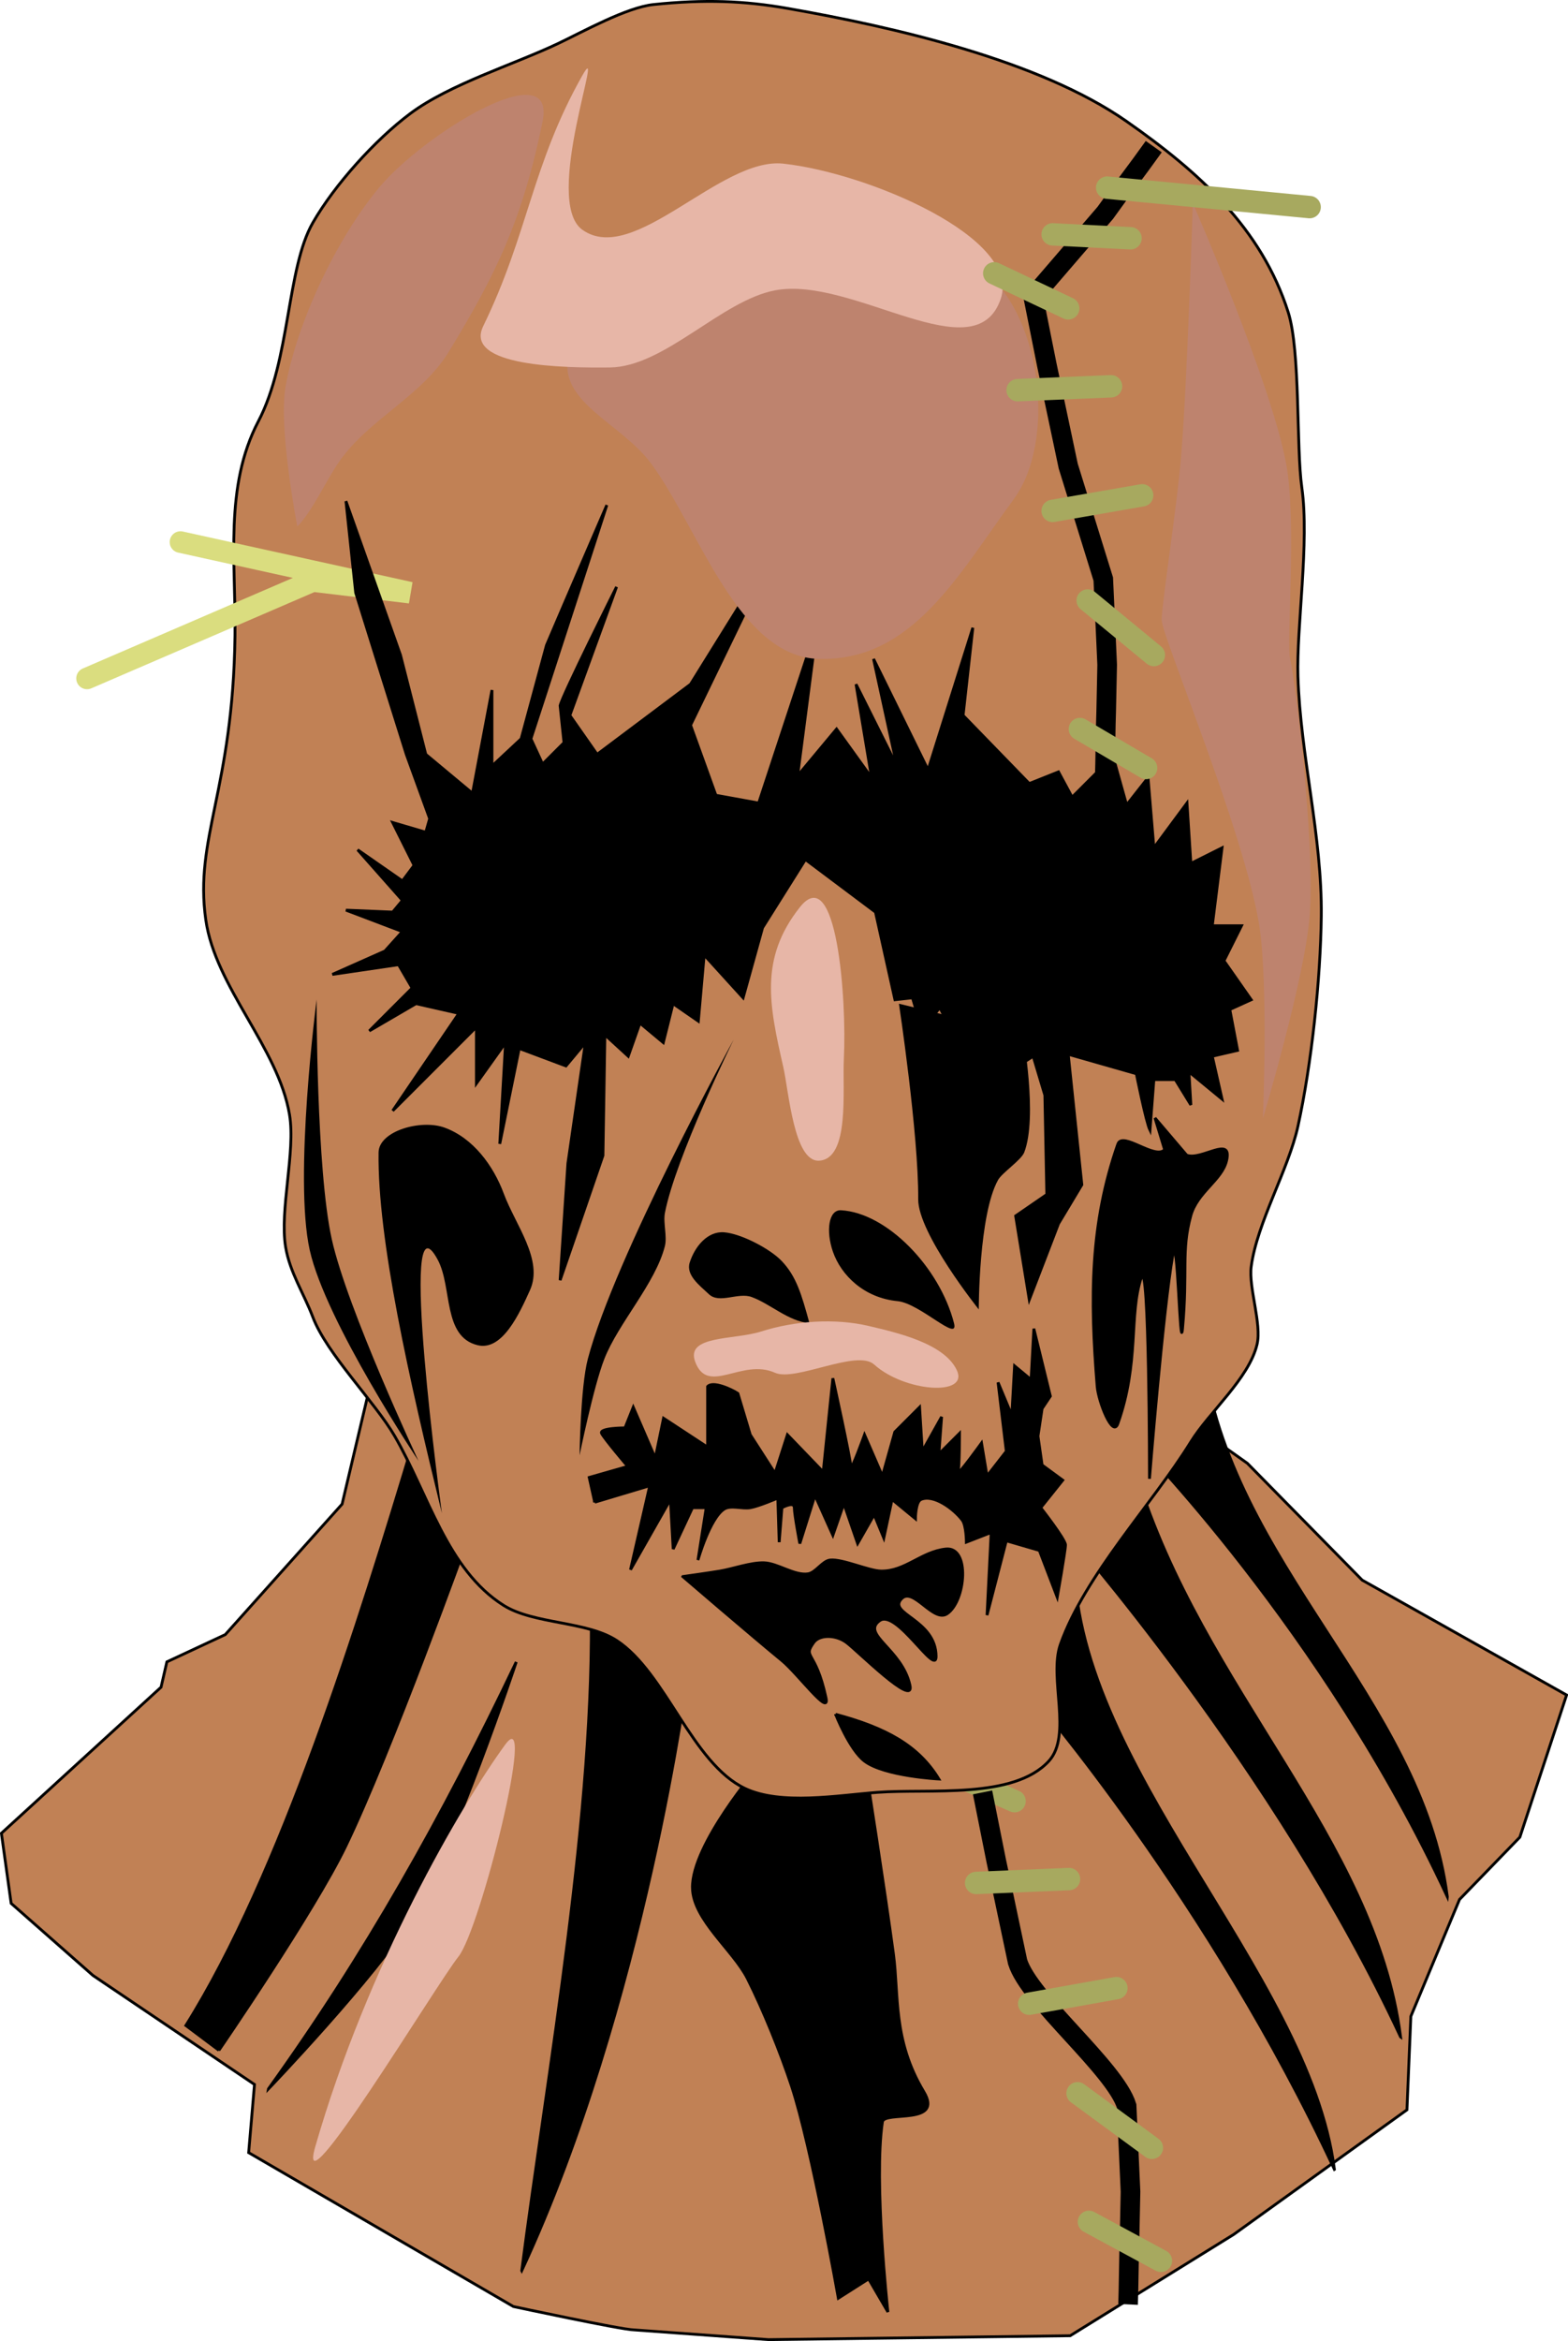 <?xml version="1.0" encoding="UTF-8"?>
<svg version="1.1" viewBox="0 0 559.33 834.76" xmlns="http://www.w3.org/2000/svg">
<g transform="translate(-96.727 -53.652)">
<path d="m525 563.61 16.667 11.806 40.972 41.667 72.917 40.972-16.67 50.69-21.53 22.22-17.36 41.67-1.389 33.333-61.806 44.444-58.333 36.111-107.64 1.389-47.917-3.472c-4.167 0-43.056-8.333-43.056-8.333l-94.43-54.87 2.08-24.31-57.639-38.889-29.167-25.694-3.472-25 56.948-52.08 2.08-9.03 20.83-9.72 41.67-46.53 9.03-38.19 297.22 11.8z" fill="#c18155" fill-rule="evenodd" stroke="#000"/>
<path d="m430.38 683.41 28.253 12.5" fill="#cd8c63" fill-rule="evenodd" stroke="#a7a95f" stroke-linecap="round" stroke-width="7.99"/>
<path d="m572.73 827.2c-44.19-95.26-107.94-169.05-107.94-169.05 10.148-5.893 5.019-44.95 15.167-50.842-1.637 74.966 83.61 148.85 92.776 219.89z" fill-rule="evenodd" stroke="#000" stroke-width="1px"/>
<path d="m596.34 779.98c-44.19-95.27-120.44-181.55-120.44-181.55 10.148-5.893 16.13-13.006 26.278-18.898 23.363 76.355 84.999 129.41 94.165 200.45z" fill-rule="evenodd" stroke="#000" stroke-width="1px"/>
<path d="m613.01 729.98c-44.2-95.27-112.11-163.5-112.11-163.5 10.148-5.893 14.741-24.117 24.889-30.009 9.474 74.966 78.055 122.46 87.221 193.5z" fill-rule="evenodd" stroke="#000" stroke-width="1px"/>
<path d="m174.81 784.74s34.023-49.553 45.176-72.675c16.32-33.834 43.52-109.49 43.52-109.49l-18.898-36.309c-19.969 66.455-47.865 155.95-81.583 209.63l11.785 8.839z" fill-rule="evenodd" stroke="#000" stroke-width="1px"/>
<path d="m282.84 863.31c44.194-95.263 59.332-213.49 59.332-213.49-10.148-5.893-24.463-19.95-34.612-25.842 1.637 74.966-15.555 168.3-24.721 239.33z" fill-rule="evenodd" stroke="#000" stroke-width="1px"/>
<path d="m343.73 726.8c0.173 11.368 14.523 22.258 19.642 32.409 5.593 11.09 11.822 26.507 15.713 38.302 7.143 21.647 16.696 75.621 16.696 75.621l10.803-6.875 6.875 11.785s-5.123-46.46-1.964-67.764c0.602-4.059 22.042 1.364 14.731-10.803-11.066-18.417-8.842-34.492-10.803-49.105-3.137-23.375-9.821-65.8-9.821-65.8l-38.302-0.982s-23.807 27.646-23.57 43.212z" fill-rule="evenodd" stroke="#000" stroke-width="1px"/>
<path d="m237.5 565.69c-7.009-12.083-24.208-29.302-29.167-42.361-3.244-8.543-8.224-15.985-9.722-25-2.196-13.211 3.6-34.014 1.389-47.222-4.003-23.909-26.439-45.445-29.861-69.444-4.16-29.168 9.713-46.438 10.417-101.39 0.342-26.367-3.893-53.026 8.333-76.389 11.472-21.921 10.053-54.498 19.444-70.833 7.796-13.559 22.197-29.522 34.722-38.889 14.03-10.493 36.952-17.484 52.778-25 8.754-4.158 24.388-12.887 34.028-13.889 18.272-1.898 32.317-1.354 47.917 1.389 37.634 6.616 89.513 18.39 120.83 40.278 25.76 18 48.12 38.1 57.64 68.05 4.425 13.921 2.818 48.036 4.861 62.5 2.764 19.574-1.951 49.865-1.389 67.361 0.913 28.429 8.655 56.975 8.333 85.417-0.256 22.637-3.477 52.889-8.333 75-3.392 15.443-14.568 34.329-16.667 50-0.997 7.445 3.824 20.471 2.083 27.778-2.899 12.166-17.037 24.082-23.611 34.722-13.91 22.51-37.66 47.29-46.53 72.22-4.209 11.836 4.353 32.435-4.167 41.667-12.637 13.694-42.53 9.711-61.111 11.111-14.133 1.065-34.415 4.681-47.222-1.389-18.95-8.98-28.273-41.315-45.833-52.778-10.594-6.916-29.57-5.762-40.278-12.5-20.21-12.72-26.91-39.76-38.89-60.42z" fill="#c18155" fill-rule="evenodd" stroke="#000" stroke-width="1px"/>
<path d="m127.78 295.56 80.55-34.73 34.73 4.17-81.95-18.06" fill="none" stroke="#dadd7f" stroke-linecap="round" stroke-width="7.7"/>
<path d="m508.29 105.94c-6.426 9.028-10.888 14.618-17.314 23.646-8.565 9.954-17.13 19.907-25.694 29.861 1.62 8.102 3.241 16.204 4.861 24.306l7.639 36.111 12.5 40.278 1.389 30.556c-0.116 5.498-0.231 10.995-0.347 16.493-0.174 3.646-0.347 20.059-0.521 23.705" fill="none" stroke="#000" stroke-width="7"/>
<path d="m309.72 322.64 33.333-25 31.95-51.39-31.944 65.972 9.028 25 15.278 2.778 20.833-63.194-6.944 53.472 13.889-16.667 12.5 17.361-5.556-33.333 14.583 29.167-8.333-38.194 19.444 39.583 15.97-50.7-3.472 31.25 23.611 24.306 10.417-4.167 4.861 9.028 14.583-14.583 4.861 17.361 7.639-9.722 2.083 25 11.81-15.97 1.389 21.528 11.111-5.556-3.472 27.778h10.417l-6.25 12.5 9.722 13.889-7.639 3.472 2.778 14.583-9.028 2.083 3.472 15.278-11.806-9.722 0.694 11.806-5.556-9.028h-7.639l-1.389 18.056c-1.389-2.778-4.861-20.139-4.861-20.139l-24.306-6.944 4.861 46.528-8.333 13.889-10.417 27.083-4.861-29.861 11.111-7.639-0.694-35.417-4.167-13.889-11.806 7.639-6.944-16.667-3.472 13.194-11.111-21.528-6.25 8.333-3.472-11.806-6.25 0.694-6.944-31.25-25-18.75-15.278 24.306-6.944 25-13.889-15.278-2.083 23.611-9.028-6.25-3.472 13.889-8.333-6.944-4.167 11.806-8.333-7.639-0.694 43.056-15.278 44.444 2.778-41.667 6.25-43.056-6.95 8.33-16.67-6.25-6.94 34.03 2.08-36.11-10.41 14.58v-20.139l-29.861 29.861 23.61-34.72-15.28-3.47-16.67 9.72 15.28-15.28-4.861-8.333-23.611 3.472 18.75-8.333 6.25-6.944-20.139-7.639 16.667 0.694 3.472-4.167-15.972-18.056 15.972 11.111 4.167-5.556-7.639-15.278 11.806 3.472 1.39-4.85-8.33-22.92-11.11-35.42-6.95-22.22-3.472-32.639 19.444 54.861 9.028 35.417 16.667 13.889 6.944-36.806v27.083l10.417-9.722 9.028-33.333 6.25-14.583 15.278-35.417-27.083 83.333 4.167 9.028 7.639-7.639-1.389-13.194c0.694-3.472 20.139-42.361 20.139-42.361l-16.67 45.83 9.722 13.889z" fill-rule="evenodd" stroke="#000" stroke-width="1px"/>
<path d="m358.46 424.31s-42.499 77.582-52.051 113.92c-2.631 10.01-2.946 34.373-2.946 34.373s4.968-24.454 8.839-34.373c4.984-12.771 18.264-26.97 21.606-40.266 0.862-3.429-0.664-8.312 0-11.785 3.749-19.614 24.552-61.872 24.552-61.872z" fill-rule="evenodd"/>
<path d="m375.65 503.37c-4.157-4.419-14.575-9.845-20.624-10.312-5.948-0.459-10.478 5.115-12.276 10.803-1.404 4.442 3.475 8.109 6.875 11.294 3.761 3.524 10.386-0.799 15.222 0.982 6.727 2.477 13.096 8.654 20.624 9.33-2.85-10.422-4.674-16.626-9.821-22.097z" fill-rule="evenodd"/>
<path d="m396.77 485.2c-4.5-0.259-5.474 7.403-2.946 14.731 2.941 8.526 11.188 16.53 23.079 17.678 8.019 0.774 21.97 15.014 20.133 7.857-5.114-19.929-23.915-39.324-40.266-40.266z" fill-rule="evenodd"/>
<path d="m417.39 411.55s7.028 46.466 6.875 69.729c-0.08 12.18 21.606 39.284 21.606 39.284s-0.039-33.73 6.875-46.158c1.418-2.549 8.273-7.103 9.33-9.821 4.918-12.643-0.491-42.23-0.491-42.23l-44.194-10.803z" fill-rule="evenodd"/>
<path d="m231.77 464.58c0.117-7.676 15.168-11.922 23.57-8.839 10.129 3.717 17.363 13.455 21.115 23.57 4.119 11.105 14.198 23.576 9.33 34.373-3.73 8.274-9.836 21.768-18.66 19.642-12.554-3.025-8.999-20.657-14.24-30.445-14.592-27.251 1.473 90.353 1.473 90.353-11.621-47.468-23.029-97.729-22.588-128.65z" fill-rule="evenodd"/>
<path d="m246.01 574.57s-25.426-54.193-30.936-79.058c-5.556-25.076-5.402-85.442-5.402-85.442s-8.249 63.424-2.455 89.37c5.706 25.555 38.793 75.13 38.793 75.13z" fill-rule="evenodd"/>
<path d="m308.87 589.31 19.642-5.893-6.875 29.954 14.24-25.043 0.982 17.678 6.875-14.731h4.91l-2.946 18.66s4.186-14.839 9.33-18.169c2.353-1.523 6.384 0 9.33-0.491 2.946-0.491 9.821-3.437 9.821-3.437l0.491 15.713 0.982-12.276s4.419-2.455 4.419 0 1.964 12.767 1.964 12.767l5.402-17.187 6.384 14.24 3.928-11.294 4.91 14.24 5.893-10.312 3.437 8.348 2.946-13.749 8.348 6.875s8.3e-4 -6.011 1.964-6.875c4.523-1.99 11.756 3.421 14.731 7.366 1.444 1.915 1.473 7.857 1.473 7.857l8.839-3.437-1.473 29.463 6.875-26.516 11.785 3.437 6.384 16.696s2.946-16.696 2.946-18.66c0-1.964-8.839-13.258-8.839-13.258l7.857-9.821-7.366-5.402-1.473-10.312 1.473-9.821 2.946-4.419-5.893-24.061-0.982 18.169-5.893-4.91-0.982 17.678-4.91-11.785 2.946 24.552-6.875 8.839-1.964-11.785s-8.839 12.276-8.348 10.312c0.491-1.964 0.491-13.749 0.491-13.749l-7.366 7.366 0.982-13.258-6.875 12.276-0.982-15.713-8.839 8.839-4.419 15.713-6.384-14.731s-4.91 13.749-4.91 11.294c0-2.455-6.384-31.427-6.384-31.427l-3.437 33.391-12.767-13.258-4.419 13.749-8.839-13.749-4.419-14.731c-2.36-1.533-8.92-4.547-10.803-2.455v21.606l-15.713-10.312-2.946 14.24-7.857-18.169-2.946 7.366s-9.33 0-8.348 1.964 9.33 11.785 9.33 11.785l-13.749 3.928 1.964 8.839z" fill-rule="evenodd" stroke="#000" stroke-width="1px"/>
<path d="m495.47 461.63c1.661-4.762 13.338 5.728 16.696 1.964l-3.437-11.294 11.294 13.258c5.234 2.071 16.424-7.332 14.24 1.964-1.64 6.98-10.477 11.232-12.767 19.642-3.483 12.792-1.036 19.433-2.946 40.266-0.903 9.841-1.75-36.254-3.437-26.516-3.631 20.957-8.348 80.041-8.348 80.041s-0.026-80.433-2.946-71.693c-4.427 13.248-0.613 30.228-8.348 52.051-1.822 5.139-6.921-7.824-7.366-13.258-2.599-31.789-2.485-58.19 7.366-86.424z" fill-rule="evenodd" stroke="#000" stroke-width="1px"/>
<path d="m340.3 615.82s24.61 21.135 35.355 29.954c5.673 4.656 17.262 20.432 15.713 13.258-3.732-17.288-8.376-13.993-4.419-19.642 2.028-2.896 7.857-2.946 11.785 0 3.928 2.946 24.354 23.377 22.588 15.222-2.8-12.933-17.606-18.176-10.803-23.079 5.975-4.307 20.171 20.133 20.133 12.767-0.067-13.296-17.634-15.173-12.276-20.624 4.156-4.229 11.279 8.703 16.205 5.402 6.626-4.442 8.348-24.061-0.491-23.079-8.839 0.982-14.415 7.995-23.079 7.857-4.379-0.07-13.814-4.4-18.169-3.928-2.763 0.299-5.111 4.476-7.857 4.91-4.8 0.759-10.857-3.784-15.713-3.928-4.794-0.143-10.983 2.153-15.713 2.946-3.966 0.665-13.258 1.964-13.258 1.964z" fill-rule="evenodd" stroke="#000" stroke-width="1px"/>
<path d="m192.49 798.49c34.373-47.795 61.872-96.572 88.388-152.22 0 0-22.028 65.991-37.32 91.335-12.317 20.413-51.069 60.89-51.069 60.89z" fill-rule="evenodd" stroke="#000" stroke-width="1px"/>
<path d="m394.8 664.93c17.678 4.747 29.463 10.967 36.828 23.079 0 0-19.414-0.993-26.517-6.384-5.362-4.07-10.312-16.696-10.312-16.696z" fill-rule="evenodd" stroke="#000" stroke-width="1px"/>
<path d="m300 178.89c7.078-21.76 41.583-36.561 63.889-41.667 28.665-6.561 62.109-4.91 84.722 13.889 19.86 16.51 24.707 60.179 9.722 80.556-19.801 26.925-36.032 57.72-69.444 56.944-28.754-0.668-42.751-46.223-59.722-69.444-11.04-15.12-34.95-22.47-29.16-40.28z" fill="#be836e" fill-rule="evenodd"/>
<path d="m202.78 241.39c5.556-5.556 10.345-16.767 15.278-23.611 10.92-15.151 29.194-22.927 38.889-38.889 16.559-27.264 26.118-46.517 33.333-81.944 5.007-24.585-42.262 4.344-58.333 23.611-15.043 18.035-29.167 47.72-33.333 70.833-2.67 14.813 4.167 50 4.167 50z" fill="#be836e" fill-rule="evenodd"/>
<path d="m522.22 126.11s-1.938 63.257-4.167 90.278c-1.449 17.564-6.944 52.778-6.944 58.333 0 5.556 29.114 74.669 34.722 108.33 3.424 20.554 1.389 69.444 1.389 69.444s14.987-50.05 16.667-72.222c2.083-27.5-5.556-86.111-6.944-91.667-1.389-5.556 2.382-48.951-1.389-69.444-5.367-29.164-33.333-93.056-33.333-93.056z" fill="#be836e" fill-rule="evenodd"/>
<path d="m382.03 377.17c-14.504 18.346-10.881 35.005-5.893 56.961 1.993 8.771 3.787 33.894 12.767 33.391 11.054-0.619 8.283-25.28 8.839-36.337 1.068-21.219-2.537-70.682-15.713-54.015z" fill="#e7b6a7" fill-rule="evenodd"/>
<path d="m304.45 80.582c-17.981 31.833-19.333 56.523-35.355 89.37-7.056 14.465 29.083 14.909 45.176 14.731 19.507-0.216 39.758-23.87 58.926-27.499 27.845-5.272 71.544 29.823 80.532 2.946 7.221-21.595-47.192-44.813-77.585-48.123-22.452-2.445-53.313 36.695-71.693 23.57-14.418-10.296 8.701-70.401 0-54.997z" fill="#e7b6a7" fill-rule="evenodd"/>
<path d="m276.95 675.73c-15.757 21.626-49.064 78.387-67.764 143.39-7.532 26.178 43.212-57.943 51.069-67.764 7.857-9.821 28.164-91.361 16.696-75.621z" fill="#e7b6a7" fill-rule="evenodd"/>
<path d="m368.28 528.42c-9.654 3.094-27.098 1.299-23.57 10.803 4.53 12.203 16.605-1.402 28.481 3.928 7.261 3.259 29.225-8.498 35.355-2.946 10.823 9.8 34.016 11.495 29.463 1.964-4.544-9.511-21.168-13.292-31.427-15.713-12.043-2.843-26.518-1.812-38.302 1.964z" fill="#e7b6a7" fill-rule="evenodd"/>
<path d="m447.22 692.78c1.62 8.102 3.241 16.204 4.861 24.306l7.639 36.111c4.167 13.426 34.722 37.963 38.889 51.389l1.389 30.556c-0.116 5.498-0.231 10.995-0.347 16.493-0.174 3.646-0.347 20.059-0.521 23.705" fill="none" stroke="#000" stroke-width="7"/>
<path d="m472.22 137.22 27.78 1.39" fill="#cd8c63" fill-rule="evenodd" stroke="#a7a95f" stroke-linecap="round" stroke-width="7.99"/>
<path d="m491.67 120.56 72.22 6.94" fill="#cd8c63" fill-rule="evenodd" stroke="#a7a95f" stroke-linecap="round" stroke-width="7.99"/>
<path d="m451.39 151.11 26.389 12.5" fill="#cd8c63" fill-rule="evenodd" stroke="#a7a95f" stroke-linecap="round" stroke-width="7.99"/>
<path d="m459.72 192.78 33.333-1.389" fill="#cd8c63" fill-rule="evenodd" stroke="#a7a95f" stroke-linecap="round" stroke-width="7.99"/>
<path d="m472.22 235.83 31.944-5.556" fill="#cd8c63" fill-rule="evenodd" stroke="#a7a95f" stroke-linecap="round" stroke-width="7.99"/>
<path d="m484.72 267.78 23.611 19.444" fill="#cd8c63" fill-rule="evenodd" stroke="#a7a95f" stroke-linecap="round" stroke-width="7.99"/>
<path d="m481.94 313.61 23.62 13.89" fill="#cd8c63" fill-rule="evenodd" stroke="#a7a95f" stroke-linecap="round" stroke-width="7.99"/>
<path d="m444.93 725.07 33.126-1.389" fill="#cd8c63" fill-rule="evenodd" stroke="#a7a95f" stroke-linecap="round" stroke-width="7.99"/>
<path d="m463.85 768.13 31.116-5.556" fill="#cd8c63" fill-rule="evenodd" stroke="#a7a95f" stroke-linecap="round" stroke-width="7.99"/>
<path d="m481.11 800.07 26.511 19.444" fill="#cd8c63" fill-rule="evenodd" stroke="#a7a95f" stroke-linecap="round" stroke-width="7.99"/>
<path d="m485.17 845.91 25.683 13.889" fill="#cd8c63" fill-rule="evenodd" stroke="#a7a95f" stroke-linecap="round" stroke-width="7.99"/>
</g>
</svg>
